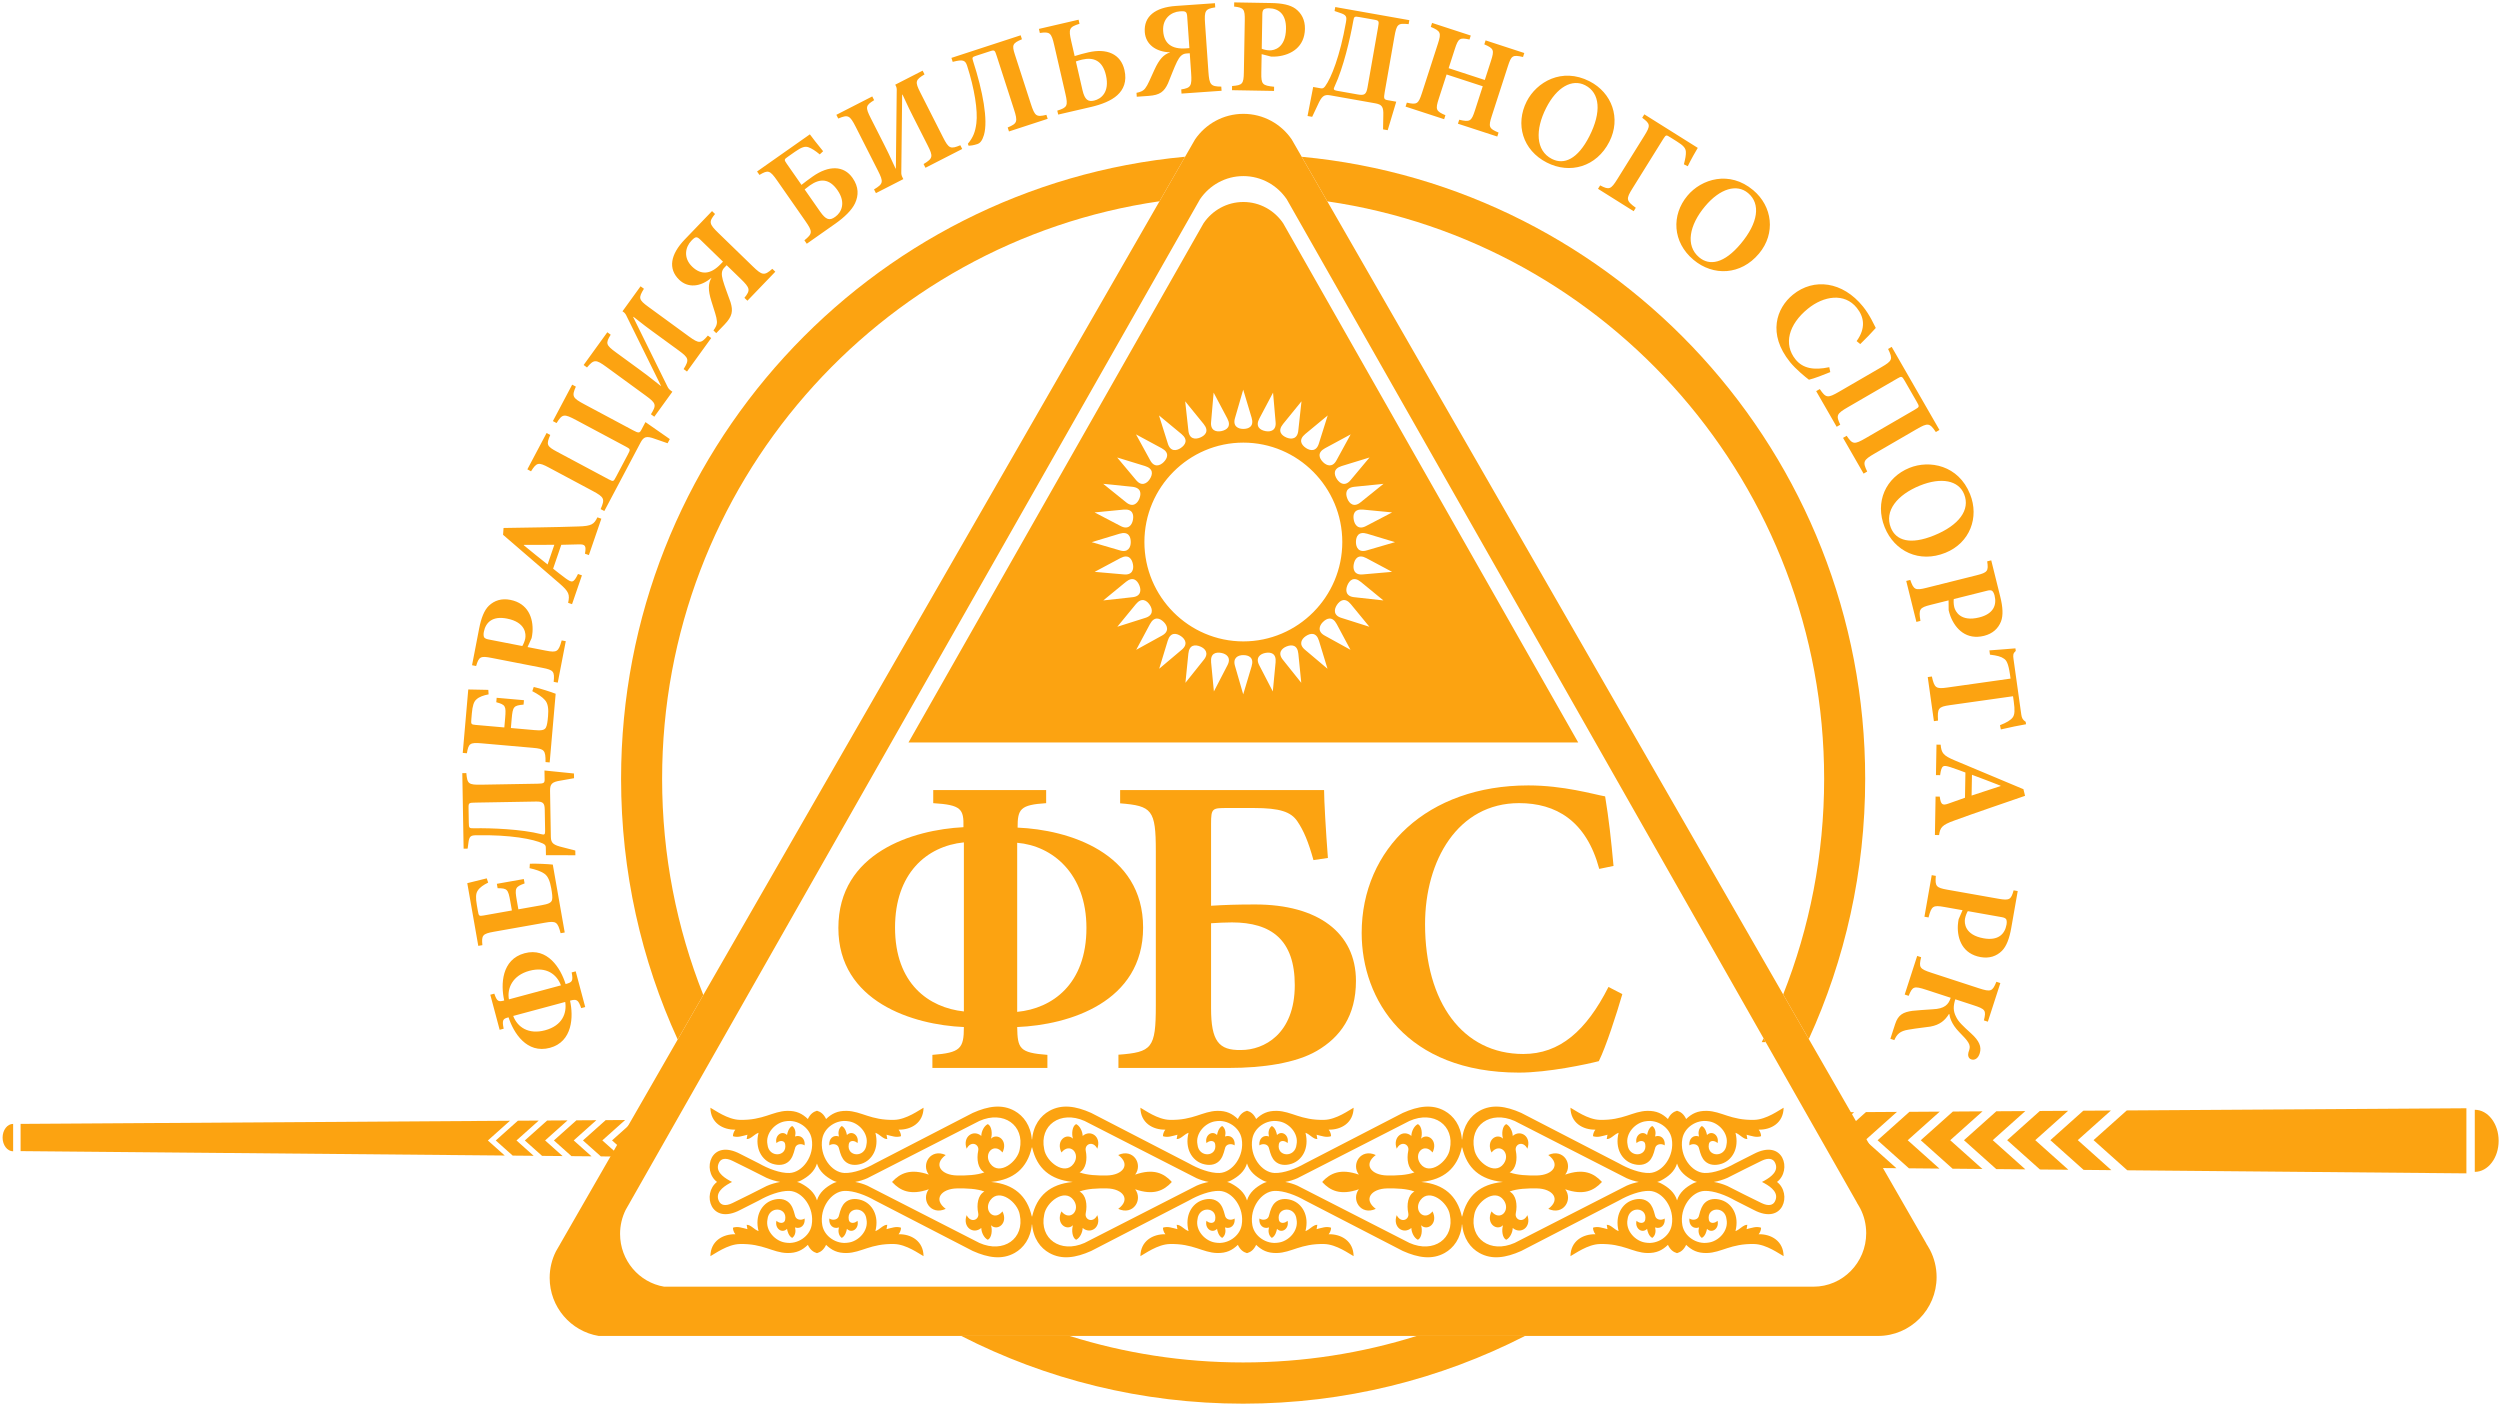 <svg width="252" height="142" viewBox="0 0 252 142" fill="none" xmlns="http://www.w3.org/2000/svg">
<path fill-rule="evenodd" clip-rule="evenodd" d="M131.211 15.803C163.067 18.793 188.011 45.728 188.011 78.507C188.011 87.867 185.974 96.749 182.326 104.735L179.743 100.241C182.407 93.516 183.874 86.184 183.874 78.507C183.874 48.917 162.112 24.426 133.793 20.296L131.211 15.803ZM177.985 105.046H177.582L177.771 104.669L177.985 105.046ZM68.312 104.784C64.65 96.786 62.605 87.886 62.605 78.507C62.605 45.709 87.576 18.763 119.459 15.798L116.878 20.288C88.532 24.395 66.741 48.898 66.741 78.507C66.741 86.203 68.216 93.554 70.893 100.293L68.312 104.784Z" fill="#FCA311"/>
<path fill-rule="evenodd" clip-rule="evenodd" d="M186.352 117.71V117.29L186.826 117.714L186.352 117.71ZM186.352 116.236V113.651L188.088 112.099L191.213 112.079L188.01 114.94L191.159 117.754L188.019 117.725L186.352 116.236ZM186.352 112.596V112.111L186.899 112.107L186.352 112.596ZM249.458 118.124C250.786 118.124 251.863 116.723 251.863 114.994C251.863 113.266 250.786 111.865 249.458 111.865V118.124ZM192.47 112.072L195.526 112.052L192.296 114.937L195.493 117.793L192.421 117.765L189.259 114.94L192.47 112.072ZM196.853 112.043L199.838 112.024L196.581 114.934L199.826 117.833L196.823 117.805L193.613 114.937L196.853 112.043ZM201.234 112.015L204.151 111.997L200.867 114.931L204.159 117.872L201.226 117.845L197.967 114.934L201.234 112.015ZM205.616 111.987L208.465 111.969L205.153 114.928L208.492 117.911L205.628 117.885L202.321 114.931L205.616 111.987ZM209.998 111.959L212.779 111.942L209.439 114.925L212.826 117.951L210.03 117.925L206.675 114.928L209.998 111.959ZM214.38 111.932L248.613 111.713V118.276L214.432 117.965L211.029 114.925L214.38 111.932Z" fill="#FCA311"/>
<path d="M50.365 103.803L50.77 103.694C50.588 102.8 50.697 102.686 51.263 102.547C51.762 104.103 53.092 106.251 55.433 105.621C57.722 105.005 57.817 102.473 57.459 100.866C58.126 100.686 58.285 100.756 58.585 101.619L58.99 101.51L58.03 97.91L57.624 98.019C57.794 98.917 57.677 99.005 57.014 99.197C56.514 97.586 55.191 95.464 52.876 96.087C50.548 96.714 50.465 99.242 50.824 100.849C50.249 101.004 50.097 100.961 49.827 100.16L49.422 100.269L50.365 103.803ZM56.53 101.116C56.648 101.084 56.831 101.035 56.975 100.996C57.151 102.131 56.686 103.383 54.947 103.851C53.273 104.302 52.16 103.545 51.731 102.408C52.097 102.309 52.254 102.267 52.423 102.221L56.53 101.116ZM51.795 100.602C51.495 100.683 51.652 100.64 51.298 100.736C51.096 99.608 51.675 98.311 53.362 97.857C55.102 97.389 56.144 98.249 56.543 99.324C56.478 99.342 56.373 99.37 56.268 99.398L51.795 100.602ZM54.935 93.007C56.056 92.809 56.212 92.919 56.51 94.068L56.924 93.995L55.722 87.151C55.314 87.099 54.025 87.037 53.411 87.063L53.38 87.51C54.009 87.648 54.507 87.822 54.833 88.04C55.234 88.287 55.44 88.83 55.562 89.527C55.654 90.049 55.711 90.453 55.647 90.713C55.563 91.018 55.225 91.133 54.599 91.244L52.252 91.66L52.09 90.736C51.876 89.517 51.937 89.396 52.88 89.049L52.802 88.607L50.082 89.089L50.16 89.531C51.124 89.54 51.22 89.619 51.436 90.851L51.599 91.775L48.732 92.283C48.278 92.364 48.258 92.326 48.166 91.804L48.068 91.241C47.938 90.504 47.956 90.059 48.154 89.776C48.358 89.449 48.752 89.186 49.208 88.968L49.064 88.537C48.233 88.74 47.338 88.967 47.101 89.023L48.211 95.345L48.624 95.272C48.532 94.28 48.629 94.125 49.789 93.919L54.935 93.007ZM55.446 79.737C55.434 79.03 55.622 78.823 56.5 78.685L57.864 78.443L57.855 77.968L54.882 77.666L54.898 78.55C54.904 78.93 54.824 78.986 54.174 78.998L48.556 79.096C47.216 79.12 47.106 79.026 47.006 77.927L46.6 77.934L46.732 85.548L47.138 85.541L47.21 85.01C47.292 84.274 47.453 84.203 48.022 84.193C51.46 84.132 53.784 84.582 54.726 85.027C54.944 85.132 55.014 85.24 55.017 85.417L55.031 86.206L57.998 86.208L57.99 85.732L56.753 85.414C55.787 85.186 55.538 84.999 55.526 84.361L55.446 79.737ZM54.948 83.772C54.954 84.139 54.86 84.168 54.533 84.079C52.588 83.582 49.553 83.459 47.807 83.489C47.292 83.498 47.265 83.485 47.255 82.941L47.23 81.459C47.22 80.915 47.261 80.914 47.964 80.902L54.029 80.796C54.774 80.783 54.899 80.971 54.911 81.651L54.948 83.772ZM53.742 75.383C54.875 75.483 54.998 75.63 54.99 76.817L55.408 76.854L56.011 69.931C55.63 69.775 54.401 69.38 53.801 69.246L53.655 69.67C54.227 69.966 54.664 70.263 54.923 70.559C55.247 70.902 55.305 71.48 55.244 72.184C55.198 72.713 55.149 73.118 55.02 73.353C54.86 73.625 54.505 73.648 53.871 73.593L51.497 73.384L51.578 72.449C51.686 71.216 51.776 71.115 52.776 71.025L52.815 70.579L50.063 70.337L50.025 70.784C50.953 71.043 51.026 71.145 50.918 72.391L50.836 73.326L47.936 73.071C47.478 73.031 47.468 72.989 47.514 72.461L47.563 71.892C47.628 71.147 47.76 70.721 48.024 70.499C48.305 70.237 48.753 70.085 49.251 69.992L49.222 69.539C48.368 69.519 47.445 69.506 47.201 69.498L46.644 75.893L47.062 75.93C47.229 74.948 47.362 74.823 48.535 74.926L53.742 75.383ZM49.217 64.451C49.005 64.409 48.879 64.344 48.802 64.245C48.751 64.152 48.718 63.965 48.77 63.699C48.958 62.724 49.651 62.069 51.099 62.352C53 62.723 53.03 63.921 52.945 64.361C52.885 64.668 52.743 64.973 52.647 65.12L49.217 64.451ZM54.676 67.318C55.806 67.538 55.916 67.685 55.81 68.731L56.222 68.811L57.03 64.633L56.618 64.552C56.298 65.709 56.142 65.803 55.012 65.582L53.178 65.224L53.587 64.32C53.616 64.174 53.665 63.92 53.677 63.714C53.775 62.279 53.218 60.813 51.437 60.465C50.56 60.293 49.839 60.527 49.281 61.055C48.806 61.516 48.502 62.303 48.3 63.344L47.582 67.055L47.994 67.135C48.273 66.192 48.43 66.098 49.559 66.319L54.676 67.318ZM56.578 54.917C57.186 54.897 57.88 54.878 58.325 54.874C58.976 54.854 59.116 54.989 58.963 55.813L59.359 55.951L60.616 52.286L60.219 52.148C59.882 52.838 59.645 53.029 58.3 53.067C55.807 53.154 53.281 53.172 50.758 53.22L50.709 53.908L56.39 58.807C57.362 59.647 57.449 59.936 57.266 60.764L57.662 60.901L58.659 57.995L58.262 57.858C57.807 58.808 57.645 58.738 57.033 58.31C56.587 57.983 56.102 57.6 55.754 57.322L56.578 54.917ZM55.197 56.899C54.39 56.246 53.608 55.644 52.797 54.961L52.81 54.923L55.876 54.918L55.197 56.899ZM64.556 44.634C64.886 44.01 65.151 43.92 65.986 44.227L67.295 44.68L67.517 44.26L65.062 42.548L64.649 43.328C64.471 43.665 64.374 43.675 63.8 43.368L58.923 40.763C57.691 40.105 57.623 39.945 58.047 38.971L57.676 38.773L55.731 42.447L56.102 42.645C56.688 41.711 56.852 41.691 58.084 42.348L63.093 45.023C63.559 45.272 63.558 45.303 63.291 45.807L62.096 48.065C61.842 48.545 61.829 48.569 61.351 48.314L56.151 45.536C55.111 44.981 55.042 44.821 55.466 43.846L55.096 43.648L53.157 47.31L53.527 47.508C54.095 46.61 54.272 46.566 55.312 47.121L59.711 49.471C60.93 50.122 60.992 50.294 60.543 51.317L60.914 51.515L64.556 44.634ZM65.106 39.892C66.158 40.66 66.185 40.831 65.614 41.759L65.953 42.007L67.776 39.487L67.622 39.375C67.48 39.271 67.365 39.154 67.275 38.954L63.827 31.966L63.851 31.933C64.86 32.737 65.386 33.12 65.78 33.408L68.409 35.327C69.438 36.078 69.495 36.254 68.909 37.204L69.248 37.452L71.691 34.074L71.352 33.826C70.657 34.648 70.465 34.658 69.435 33.907L65.361 30.933C64.364 30.206 64.337 30.035 64.908 29.107L64.569 28.859L62.746 31.379L62.888 31.482C62.987 31.555 63.097 31.703 63.176 31.894L66.624 38.882L66.608 38.904C65.487 38.002 64.851 37.538 64.413 37.218L62.102 35.531C61.061 34.772 61.026 34.612 61.558 33.739L61.218 33.491L58.831 36.792L59.17 37.04C59.864 36.219 60.057 36.207 61.119 36.983L65.106 39.892ZM74.668 28.114C75.613 29.03 75.665 29.25 75.037 30.021L75.339 30.314L78.151 27.389L77.849 27.096C77.048 27.812 76.827 27.768 75.882 26.852L72.415 23.488C71.47 22.572 71.428 22.361 72.075 21.571L71.773 21.278L69.027 24.134C67.569 25.651 67.326 27.098 68.456 28.194C69.332 29.044 70.594 28.945 71.708 28.002L71.708 28.021C71.383 28.575 71.356 29.23 71.711 30.368C72.015 31.363 72.236 31.936 72.262 32.359C72.307 32.704 72.13 33.025 71.915 33.307L72.197 33.581L73.025 32.721C73.825 31.889 73.911 31.349 73.637 30.459C73.365 29.685 73.045 28.883 72.861 28.232C72.708 27.667 72.71 27.292 73.012 26.979L73.246 26.734L74.668 28.114ZM72.876 26.375L72.632 26.63C71.635 27.667 70.669 27.751 69.764 26.872C68.848 25.984 69.088 24.893 69.69 24.267C70.113 23.827 70.237 23.815 70.607 24.174L72.876 26.375ZM81.165 22.257C81.942 23.371 81.912 23.542 81.082 24.225L81.323 24.57L84.207 22.542C85.083 21.925 85.862 21.195 86.192 20.482C86.553 19.696 86.575 18.85 85.939 17.937C85.061 16.678 83.55 16.645 81.92 17.791C81.443 18.127 81.118 18.372 80.79 18.636L79.299 16.497C79.011 16.085 79.045 16.062 79.444 15.781L80.132 15.297C80.808 14.821 81.166 14.719 81.504 14.847C81.841 14.975 82.165 15.179 82.632 15.564L82.97 15.243C82.41 14.558 81.822 13.809 81.635 13.542L76.312 17.287L76.553 17.632C77.431 17.113 77.601 17.144 78.354 18.224L81.165 22.257ZM84.191 21.856C83.622 22.272 83.252 22.168 82.654 21.31L81.108 19.093C81.278 18.957 81.448 18.821 81.636 18.688C82.668 17.963 83.596 17.991 84.419 19.171C85.312 20.453 84.79 21.434 84.202 21.848L84.191 21.856ZM88.494 17.198C89.084 18.361 89.031 18.526 88.102 19.093L88.293 19.468L91.056 18.054L90.97 17.884C90.89 17.727 90.84 17.57 90.851 17.351L90.937 9.552L90.973 9.534C91.509 10.71 91.804 11.291 92.025 11.727L93.5 14.636C94.078 15.775 94.049 15.957 93.097 16.537L93.287 16.912L96.991 15.017L96.8 14.641C95.81 15.056 95.634 14.978 95.056 13.839L92.77 9.331C92.211 8.229 92.264 8.064 93.192 7.497L93.001 7.122L90.239 8.536L90.319 8.693C90.374 8.802 90.406 8.984 90.389 9.192L90.303 16.989L90.279 17.002C89.688 15.687 89.331 14.984 89.085 14.499L87.788 11.942C87.204 10.791 87.245 10.633 88.113 10.097L87.923 9.721L84.304 11.574L84.494 11.949C85.484 11.534 85.66 11.612 86.257 12.787L88.494 17.198ZM95.903 5.835L96.033 6.236C97.071 5.968 97.302 6.065 97.486 6.634C98.226 8.923 98.578 11.153 98.418 12.421C98.309 13.272 98.108 13.838 97.563 14.487L97.627 14.684C97.828 14.69 98.115 14.653 98.514 14.523C98.823 14.422 99.018 14.144 99.184 13.601C99.611 12.104 99.072 9.205 98.089 6.165C97.967 5.79 98.01 5.748 98.371 5.63L99.813 5.159C100.264 5.012 100.277 5.051 100.486 5.698L102.205 11.014C102.611 12.268 102.541 12.448 101.575 12.85L101.704 13.251L105.606 11.977L105.477 11.576C104.46 11.822 104.311 11.713 103.905 10.459L102.298 5.492C101.993 4.548 102.046 4.359 103.012 3.958L102.882 3.557L95.903 5.835ZM107.39 9.442C107.673 10.674 107.585 10.834 106.574 11.152L106.666 11.55L109.977 10.782C111.019 10.54 112.015 10.156 112.623 9.597C113.244 9.034 113.613 8.222 113.345 7.056C112.976 5.453 111.585 4.84 109.698 5.278C109.25 5.382 108.778 5.505 108.325 5.652L107.984 4.168C107.695 2.909 107.764 2.726 108.814 2.398L108.72 1.987L104.723 2.914L104.817 3.325C105.825 3.175 105.98 3.306 106.263 4.539L107.39 9.442ZM110.275 10.141C109.694 10.276 109.343 10.078 109.114 9.084L108.45 6.195C108.655 6.12 108.837 6.064 109.074 6.009C110.222 5.742 111.136 6.089 111.48 7.586C111.873 9.296 110.987 9.976 110.288 10.138L110.275 10.141ZM120.065 7.348C120.156 8.664 120.048 8.863 119.068 9.013L119.097 9.434L123.135 9.15L123.106 8.73C122.033 8.724 121.899 8.542 121.807 7.226L121.471 2.396C121.379 1.08 121.488 0.895 122.496 0.743L122.467 0.322L118.523 0.599C116.429 0.746 115.285 1.658 115.394 3.232C115.479 4.453 116.483 5.228 117.939 5.276L117.926 5.29C117.315 5.483 116.859 5.951 116.365 7.036C115.928 7.98 115.711 8.554 115.449 8.886C115.251 9.173 114.907 9.292 114.559 9.357L114.586 9.751L115.775 9.667C116.923 9.587 117.347 9.244 117.736 8.398C118.049 7.64 118.345 6.829 118.643 6.221C118.905 5.699 119.157 5.422 119.589 5.391L119.927 5.368L120.065 7.348ZM119.891 4.852L119.54 4.877C118.108 4.977 117.334 4.391 117.247 3.129C117.158 1.854 118.063 1.204 118.927 1.144C119.535 1.101 119.635 1.176 119.671 1.691L119.891 4.852ZM127.244 1.406C127.248 1.188 127.291 1.053 127.374 0.959C127.456 0.893 127.634 0.828 127.904 0.832C128.892 0.85 129.655 1.421 129.629 2.903C129.595 4.847 128.426 5.085 127.979 5.078C127.668 5.072 127.345 4.985 127.183 4.914L127.244 1.406ZM125.381 7.303C125.361 8.459 125.237 8.593 124.193 8.67L124.186 9.091L128.423 9.166L128.43 8.744C127.241 8.628 127.121 8.49 127.141 7.335L127.174 5.458L128.131 5.706C128.28 5.709 128.537 5.713 128.741 5.689C130.165 5.538 131.506 4.731 131.538 2.909C131.553 2.012 131.2 1.339 130.585 0.879C130.05 0.489 129.227 0.325 128.171 0.307L124.407 0.241L124.4 0.662C125.373 0.774 125.492 0.912 125.473 2.068L125.381 7.303ZM138.61 10.411C139.304 10.534 139.47 10.759 139.437 11.651L139.413 13.041L139.88 13.124L140.742 10.25L139.875 10.097C139.502 10.03 139.463 9.941 139.576 9.298L140.551 3.739C140.784 2.414 140.896 2.323 141.99 2.434L142.061 2.032L134.594 0.71L134.524 1.112L135.029 1.284C135.733 1.505 135.771 1.678 135.673 2.24C135.075 5.642 134.194 7.847 133.578 8.691C133.434 8.886 133.315 8.935 133.142 8.904L132.368 8.767L131.8 11.693L132.267 11.775L132.814 10.616C133.221 9.707 133.45 9.497 134.077 9.608L138.61 10.411ZM134.762 9.149C134.402 9.086 134.392 8.987 134.542 8.682C135.398 6.859 136.098 3.89 136.401 2.162C136.491 1.653 136.509 1.629 137.042 1.723L138.495 1.98C139.029 2.075 139.022 2.115 138.899 2.812L137.846 8.812C137.717 9.548 137.509 9.636 136.842 9.518L134.762 9.149ZM146.023 6.873L146.646 4.946C146.997 3.859 147.142 3.764 148.124 3.984L148.254 3.583L144.352 2.31L144.223 2.71C145.223 3.137 145.298 3.305 144.946 4.391L143.327 9.397C142.975 10.483 142.818 10.575 141.81 10.346L141.68 10.746L145.569 12.015L145.699 11.615C144.736 11.201 144.675 11.038 145.027 9.951L145.817 7.507L149.461 8.696L148.671 11.14C148.319 12.227 148.174 12.323 147.089 12.069L146.96 12.47L150.926 13.764L151.055 13.363C150.076 12.958 150.019 12.782 150.37 11.695L151.99 6.69C152.341 5.603 152.46 5.499 153.52 5.745L153.649 5.344L149.748 4.07L149.618 4.471C150.58 4.886 150.641 5.048 150.29 6.135L149.666 8.062L146.023 6.873ZM160.224 8.192C157.437 6.766 154.883 8.267 153.887 10.23C152.731 12.509 153.467 15.132 155.916 16.385C158.244 17.577 160.934 16.829 162.224 14.284C163.429 11.909 162.468 9.341 160.236 8.199L160.224 8.192ZM159.791 8.597C161.287 9.362 161.448 11.292 160.212 13.727C159.032 16.054 157.653 16.645 156.423 16.016C154.794 15.182 154.737 13.077 155.85 10.884C156.925 8.763 158.476 7.924 159.779 8.591L159.791 8.597ZM163.033 18.048C162.38 19.098 162.21 19.166 161.294 18.688L161.079 19.034L164.673 21.29L164.888 20.944C163.898 20.226 163.896 20.049 164.549 18.999L167.663 13.994C167.94 13.574 167.94 13.574 168.399 13.862L169.03 14.259C169.685 14.67 169.91 14.923 169.936 15.292C169.954 15.624 169.882 15.996 169.737 16.562L170.126 16.758C170.416 16.139 170.977 15.16 171.135 14.906L165.749 11.526L165.534 11.872C166.364 12.489 166.391 12.65 165.746 13.688L163.033 18.048ZM176.725 19.171C174.33 17.152 171.504 18.037 170.094 19.725C168.458 21.684 168.588 24.406 170.693 26.18C172.695 27.867 175.483 27.746 177.31 25.558C179.016 23.517 178.654 20.797 176.736 19.18L176.725 19.171ZM176.213 19.467C177.499 20.551 177.224 22.467 175.475 24.561C173.803 26.562 172.328 26.827 171.27 25.935C169.869 24.755 170.285 22.691 171.861 20.805C173.384 18.982 175.082 18.515 176.202 19.458L176.213 19.467ZM187.512 34.683C188.145 34.063 188.576 33.625 189.078 33.059C188.892 32.721 188.508 31.79 187.792 30.902C185.747 28.366 182.831 27.99 180.727 29.702C179.064 31.054 178.145 33.657 180.437 36.5C181.025 37.23 182.038 38.05 182.342 38.276C182.845 38.164 183.868 37.769 184.492 37.507L184.39 37.012C182.844 37.342 181.729 37.147 180.987 36.227C179.76 34.706 180.277 32.71 182.234 31.118C183.823 29.826 185.919 29.486 187.163 31.029C187.904 31.949 188.094 33.072 187.149 34.383L187.512 34.683ZM193.217 40.515C193.488 40.987 193.49 41.017 193.021 41.289L188.073 44.158C186.912 44.832 186.74 44.806 186.142 43.928L185.779 44.138L187.85 47.742L188.213 47.532C187.742 46.549 187.805 46.386 188.966 45.713L193.199 43.258C194.336 42.599 194.508 42.625 195.133 43.55L195.497 43.339L190.683 34.965L190.32 35.176C190.818 36.206 190.755 36.368 189.641 37.014L185.385 39.483C184.224 40.156 184.053 40.13 183.434 39.217L183.071 39.427L185.136 43.02L185.499 42.809C185.055 41.873 185.118 41.711 186.279 41.038L191.262 38.148C191.684 37.903 191.721 37.913 191.999 38.395L193.217 40.515ZM198.578 49.801C197.407 46.889 194.498 46.338 192.465 47.164C190.105 48.121 188.947 50.586 189.976 53.146C190.955 55.58 193.473 56.787 196.11 55.717C198.57 54.719 199.522 52.147 198.583 49.814L198.578 49.801ZM197.987 49.821C198.616 51.385 197.478 52.947 194.954 53.971C192.544 54.949 191.117 54.487 190.6 53.201C189.915 51.498 191.247 49.873 193.519 48.95C195.716 48.059 197.434 48.447 197.982 49.809L197.987 49.821ZM200.331 59.537C200.541 59.484 200.682 59.491 200.794 59.547C200.879 59.609 200.987 59.765 201.053 60.029C201.292 60.992 200.94 61.879 199.508 62.237C197.63 62.708 197.098 61.636 196.99 61.2C196.915 60.897 196.915 60.56 196.941 60.386L200.331 59.537ZM194.177 59.256C193.061 59.535 192.9 59.449 192.555 58.457L192.148 58.559L193.173 62.689L193.581 62.587C193.385 61.403 193.486 61.251 194.603 60.971L196.416 60.517L196.425 61.51C196.461 61.655 196.523 61.906 196.599 62.097C197.113 63.44 198.236 64.532 199.996 64.092C200.863 63.874 201.419 63.357 201.701 62.642C201.938 62.022 201.883 61.18 201.627 60.151L200.717 56.483L200.31 56.584C200.453 57.558 200.352 57.709 199.235 57.989L194.177 59.256ZM196.282 69.304C195.142 69.465 194.99 69.35 194.732 68.191L194.316 68.25L194.938 72.694L195.353 72.635C195.276 71.397 195.391 71.243 196.531 71.082L202.913 70.181L202.988 70.72C203.107 71.568 203.09 72.037 202.883 72.314C202.676 72.59 202.273 72.84 201.599 73.099L201.686 73.527C202.546 73.323 203.663 73.097 204.224 73.004L204.19 72.761C203.903 72.568 203.796 72.391 203.746 72.028L202.961 66.425C202.907 66.034 202.909 65.856 203.189 65.61L203.154 65.354C202.466 65.424 201.53 65.474 200.53 65.559L200.59 65.99C201.285 66.071 201.725 66.188 201.985 66.385C202.239 66.541 202.445 66.841 202.611 68.026L202.664 68.403L196.282 69.304ZM198.07 80.413C197.498 80.621 196.844 80.854 196.421 80.996C195.808 81.216 195.634 81.132 195.526 80.3L195.106 80.293L195.039 84.168L195.459 84.176C195.567 83.416 195.734 83.16 197.001 82.707C199.345 81.85 201.742 81.049 204.126 80.22L203.962 79.55L197.052 76.654C195.869 76.158 195.697 75.91 195.617 75.065L195.198 75.058L195.144 78.131L195.564 78.138C195.704 77.094 195.879 77.11 196.594 77.326C197.118 77.499 197.697 77.713 198.114 77.87L198.07 80.413ZM198.774 78.099C199.742 78.47 200.671 78.799 201.653 79.197L201.652 79.238L198.737 80.193L198.774 78.099ZM201.797 92.452C202.011 92.489 202.137 92.553 202.216 92.65C202.269 92.742 202.305 92.928 202.258 93.196C202.086 94.174 201.405 94.84 199.952 94.583C198.045 94.245 197.994 93.049 198.072 92.607C198.126 92.299 198.262 91.991 198.357 91.842L201.797 92.452ZM196.289 89.681C195.156 89.48 195.044 89.336 195.131 88.288L194.718 88.215L193.982 92.407L194.396 92.48C194.696 91.318 194.85 91.221 195.984 91.422L197.824 91.748L197.43 92.659C197.404 92.806 197.36 93.06 197.351 93.266C197.277 94.703 197.86 96.159 199.647 96.476C200.527 96.632 201.244 96.386 201.792 95.848C202.26 95.378 202.549 94.587 202.733 93.543L203.387 89.819L202.973 89.746C202.71 90.694 202.556 90.791 201.423 90.59L196.289 89.681ZM194.695 98.058C193.472 97.659 193.406 97.509 193.651 96.488L193.252 96.357L191.993 100.251L192.392 100.381C192.787 99.423 192.919 99.366 194.169 99.774L196.628 100.576C196.419 101.266 195.998 101.686 194.83 101.734C193.987 101.788 193.199 101.845 192.771 101.892C191.86 102.023 191.34 102.268 191.031 103.225L190.549 104.713L190.948 104.843C191.214 104.243 191.515 103.927 192.37 103.791C193.247 103.634 194.111 103.559 194.577 103.482C195.561 103.303 196.067 102.838 196.456 102.208L196.495 102.22C196.527 102.474 196.665 103.191 197.489 104.032C198.434 104.984 198.655 105.313 198.508 105.809L198.417 106.094C198.346 106.356 198.395 106.687 198.704 106.788C199.052 106.902 199.406 106.688 199.56 106.167C199.757 105.516 199.521 104.924 198.685 104.165C197.848 103.406 197.4 102.988 197.165 102.482C196.86 101.882 196.891 101.392 197.092 100.728L198.907 101.32C200.143 101.724 200.221 101.835 199.976 102.856L200.376 102.986L201.635 99.093L201.236 98.963C200.836 99.933 200.696 100.017 199.459 99.613L194.695 98.058Z" fill="#FCA311"/>
<path fill-rule="evenodd" clip-rule="evenodd" d="M130.201 14.048L162.431 70.12L194.15 125.305C194.16 125.339 194.176 125.374 194.2 125.41L194.288 125.545L194.545 125.993C194.969 126.811 195.209 127.742 195.209 128.728C195.209 132.005 192.563 134.663 189.301 134.663H125.333H60.349C57.546 134.199 55.406 131.755 55.406 128.808C55.406 127.85 55.633 126.944 56.035 126.143L56.374 125.554L56.416 125.49C56.441 125.453 56.455 125.423 56.463 125.398L88.236 70.12L120.465 14.047C121.531 12.494 123.314 11.476 125.333 11.476C127.353 11.476 129.136 12.494 130.201 14.048ZM129.705 20.087L158.662 71.043L187.161 121.193C187.17 121.224 187.184 121.256 187.206 121.288L187.285 121.411L187.516 121.818C187.897 122.561 188.113 123.407 188.113 124.303C188.113 127.281 185.735 129.697 182.804 129.697H125.33H66.944C64.425 129.275 62.503 127.054 62.503 124.376C62.503 123.505 62.707 122.683 63.068 121.954L63.372 121.419L63.41 121.361C63.432 121.328 63.445 121.3 63.453 121.277L91.999 71.043L120.957 20.087C121.914 18.675 123.516 17.75 125.33 17.75C127.145 17.75 128.747 18.676 129.705 20.087Z" fill="#FCA311"/>
<path fill-rule="evenodd" clip-rule="evenodd" d="M129.342 22.504L155.902 69.243L159.082 74.838H91.577L94.757 69.243L121.319 22.504C122.198 21.209 123.667 20.361 125.331 20.361C126.995 20.361 128.465 21.21 129.342 22.504ZM125.33 44.616C130.823 44.616 135.303 49.117 135.303 54.635C135.303 60.153 130.823 64.653 125.33 64.653C119.836 64.653 115.356 60.153 115.356 54.635C115.356 49.117 119.836 44.616 125.33 44.616ZM128.324 39.576L128.578 42.508C128.679 43.41 128.057 43.556 127.556 43.456C127.001 43.345 126.516 42.996 126.946 42.18L128.324 39.576ZM122.36 69.698L123.711 67.088C124.149 66.29 123.627 65.917 123.128 65.818C122.573 65.707 121.992 65.843 122.079 66.762L122.36 69.698ZM125.316 69.991L124.499 67.166C124.224 66.299 124.807 66.035 125.316 66.035C125.882 66.034 126.426 66.282 126.162 67.166L125.316 69.991ZM125.316 39.279L124.498 42.104C124.224 42.971 124.807 43.235 125.317 43.235C125.882 43.235 126.426 42.987 126.163 42.104L125.316 39.279ZM128.3 69.699L126.948 67.088C126.511 66.292 127.031 65.919 127.531 65.818C128.086 65.707 128.667 65.844 128.58 66.762L128.3 69.699ZM122.334 39.577L122.08 42.508C121.98 43.412 122.603 43.557 123.103 43.457C123.658 43.345 124.143 42.997 123.713 42.181L122.334 39.577ZM131.168 68.827L129.336 66.531C128.752 65.837 129.19 65.368 129.661 65.172C130.184 64.954 130.78 64.975 130.874 65.893L131.168 68.827ZM119.467 40.453L119.787 43.378C119.864 44.284 120.504 44.304 120.975 44.108C121.498 43.89 121.905 43.452 121.326 42.738L119.467 40.453ZM133.812 67.41L131.57 65.518C130.862 64.951 131.2 64.406 131.624 64.121C132.095 63.805 132.683 63.708 132.953 64.59L133.812 67.41ZM116.826 41.874L117.708 44.68C117.959 45.554 118.59 45.449 119.014 45.163C119.484 44.847 119.799 44.339 119.092 43.751L116.826 41.874ZM136.13 65.502L133.563 64.086C132.76 63.668 132.985 63.067 133.345 62.705C133.746 62.303 134.304 62.092 134.74 62.904L136.13 65.502ZM114.51 43.786L115.921 46.365C116.337 47.173 116.935 46.945 117.296 46.583C117.696 46.181 117.905 45.62 117.097 45.182L114.51 43.786ZM138.034 63.177L135.24 62.291C134.371 62.039 134.476 61.405 134.759 60.979C135.073 60.507 135.58 60.19 136.166 60.901L138.034 63.177ZM112.611 46.114L114.495 48.367C115.06 49.078 115.603 48.738 115.886 48.312C116.2 47.84 116.297 47.248 115.42 46.977L112.611 46.114ZM139.449 60.523L136.537 60.201C135.635 60.125 135.615 59.483 135.81 59.009C136.026 58.484 136.462 58.074 137.174 58.658L139.449 60.523ZM111.201 48.77L113.486 50.611C114.178 51.197 114.644 50.757 114.84 50.284C115.056 49.759 115.036 49.16 114.123 49.066L111.201 48.77ZM140.321 57.643L137.403 57.898C136.504 58 136.359 57.374 136.458 56.871C136.568 56.314 136.917 55.827 137.728 56.259L140.321 57.643ZM110.333 51.652L112.932 53.009C113.725 53.449 114.097 52.925 114.196 52.423C114.307 51.866 114.171 51.282 113.257 51.369L110.333 51.652ZM140.617 54.648L137.804 55.469C136.942 55.745 136.679 55.16 136.679 54.648C136.678 54.079 136.925 53.533 137.805 53.798L140.617 54.648ZM110.042 54.648L112.854 55.47C113.718 55.746 113.981 55.159 113.981 54.647C113.981 54.079 113.734 53.533 112.854 53.798L110.042 54.648ZM140.326 51.651L137.727 53.009C136.935 53.448 136.563 52.926 136.463 52.423C136.352 51.866 136.488 51.282 137.403 51.369L140.326 51.651ZM110.339 57.643L113.256 57.898C114.157 58 114.301 57.373 114.201 56.871C114.09 56.314 113.743 55.827 112.932 56.259L110.339 57.643ZM139.458 48.77L137.173 50.611C136.481 51.197 136.015 50.757 135.82 50.284C135.603 49.759 135.623 49.16 136.537 49.066L139.458 48.77ZM111.211 60.523L114.122 60.202C115.025 60.124 115.044 59.482 114.849 59.009C114.633 58.484 114.197 58.074 113.485 58.657L111.211 60.523ZM138.048 46.114L136.164 48.367C135.599 49.077 135.057 48.738 134.773 48.312C134.459 47.84 134.362 47.248 135.24 46.977L138.048 46.114ZM112.626 63.176L115.419 62.291C116.289 62.038 116.184 61.404 115.9 60.979C115.586 60.506 115.079 60.19 114.494 60.901L112.626 63.176ZM136.148 43.785L134.738 46.364C134.323 47.172 133.724 46.945 133.364 46.583C132.963 46.181 132.753 45.62 133.562 45.182L136.148 43.785ZM114.529 65.502L117.096 64.086C117.901 63.667 117.674 63.066 117.313 62.705C116.913 62.303 116.355 62.092 115.919 62.904L114.529 65.502ZM133.834 41.874L132.951 44.679C132.7 45.553 132.07 45.447 131.645 45.163C131.175 44.847 130.859 44.338 131.568 43.75L133.834 41.874ZM116.847 67.41L119.09 65.518C119.798 64.95 119.458 64.404 119.034 64.12C118.564 63.805 117.976 63.707 117.706 64.589L116.847 67.41ZM131.191 40.452L130.871 43.377C130.794 44.283 130.156 44.303 129.684 44.108C129.161 43.89 128.754 43.452 129.334 42.737L131.191 40.452ZM119.491 68.827L121.324 66.531C121.908 65.835 121.469 65.367 120.998 65.172C120.475 64.954 119.879 64.974 119.786 65.891L119.491 68.827Z" fill="#FCA311"/>
<path d="M94.07 79.641V80.959C96.905 81.129 97.159 81.554 97.116 83.381C92.039 83.636 84.508 85.931 84.508 93.538C84.508 100.976 92.039 103.313 97.159 103.526C97.159 105.693 96.82 106.118 93.985 106.331V107.648H105.578V106.331C102.744 106.118 102.574 105.693 102.532 103.526C107.778 103.313 115.225 101.018 115.225 93.496C115.225 85.931 107.694 83.636 102.574 83.424C102.574 81.554 102.828 81.129 105.452 80.959V79.641H94.07ZM97.159 100.508C97.159 100.891 97.159 101.486 97.159 101.953C93.605 101.571 90.22 99.149 90.22 93.496C90.22 88.056 93.393 85.293 97.159 84.911C97.159 86.101 97.159 86.611 97.159 87.164V100.508ZM102.532 86.569C102.532 85.591 102.532 86.101 102.532 84.953C106.086 85.251 109.513 88.056 109.513 93.538C109.513 99.191 106.086 101.656 102.532 101.996C102.532 101.783 102.532 101.443 102.532 101.103V86.569Z" fill="#FCA311"/>
<path d="M116.507 101.367C116.507 105.669 116.122 106.057 112.738 106.315V107.648H123.874C127.258 107.648 130.598 107.175 132.74 105.927C135.096 104.551 136.68 102.4 136.68 98.872C136.68 94.01 132.826 91.171 126.53 91.171C124.688 91.171 123.403 91.214 122.075 91.3V83.04C122.075 81.448 122.204 81.448 123.745 81.448H126.401C129.014 81.448 130.127 81.835 130.77 82.782C131.412 83.728 131.883 84.847 132.397 86.697L133.853 86.482C133.639 83.685 133.468 80.674 133.468 79.641H112.909V80.975C116.122 81.233 116.507 81.62 116.507 85.793V101.367ZM125.073 105.841C122.846 105.884 122.075 104.938 122.075 101.625V93.064C122.76 93.021 123.446 92.978 124.174 92.978C128.157 92.978 130.513 94.742 130.513 99.302C130.513 104.25 127.386 105.841 125.116 105.841H125.073Z" fill="#FCA311"/>
<path d="M162.643 87.287C162.389 84.525 162.178 82.612 161.797 80.275C160.612 80.062 157.608 79.17 154.054 79.17C143.9 79.17 137.257 85.544 137.257 94.045C137.257 100.76 141.742 108.119 153.123 108.119C156.043 108.119 160.02 107.262 161.162 106.964C161.881 105.52 162.939 102.247 163.531 100.207L162.135 99.484C159.893 103.905 157.227 106.242 153.546 106.242C147.454 106.242 143.646 101.057 143.646 93.152C143.646 86.735 146.946 80.955 153.123 80.955C156.804 80.955 159.893 82.697 161.204 87.585L162.643 87.287Z" fill="#FCA311"/>
<path fill-rule="evenodd" clip-rule="evenodd" d="M147.383 123.512C147.38 123.477 147.377 123.443 147.374 123.408C147.371 123.443 147.367 123.477 147.364 123.512V123.368C147.258 124.848 146.507 125.805 145.627 126.298C144.365 127.005 142.969 126.793 141.406 126.098L131.533 120.998C130.662 120.498 129.413 120.005 128.472 120.043C127.16 120.096 125.923 121.749 126.237 123.498C126.443 124.648 127.676 125.447 128.825 125.261C129.891 125.148 130.924 124.046 130.69 122.915C130.559 121.526 128.683 121.664 128.906 122.931C128.954 123.355 129.49 123.356 129.782 123.054C129.984 123.791 129.252 124.396 128.72 123.87C128.682 124.096 128.557 124.602 128.2 124.78C127.85 124.528 127.824 124.056 127.913 123.722C127.368 123.923 126.87 123.517 126.946 122.826C127.279 123.049 127.844 122.981 127.924 122.501C128.072 121.921 128.217 121.516 128.533 121.219C128.938 120.838 129.557 120.761 130.202 120.976C131.245 121.323 131.992 122.506 131.592 124.095C132.02 123.959 132.393 123.424 132.794 123.464C132.75 123.56 132.751 123.803 132.707 123.898C133.248 123.77 133.683 123.588 134.17 123.751C134.184 123.894 134.103 124.209 133.928 124.411C135.204 124.384 136.43 125.104 136.444 126.621C136.016 126.397 134.718 125.429 133.484 125.398C131.122 125.338 130.176 126.268 128.713 126.304C127.766 126.327 127.178 126.018 126.619 125.482C126.386 125.981 126.07 126.209 125.715 126.314H125.715V126.313C125.713 126.313 125.705 126.313 125.698 126.312C125.691 126.313 125.683 126.313 125.682 126.313C125.681 126.313 125.681 126.314 125.681 126.314H125.681C125.327 126.209 125.01 125.981 124.777 125.482C124.219 126.018 123.631 126.327 122.684 126.304C121.221 126.268 120.275 125.338 117.912 125.398C116.678 125.429 115.381 126.397 114.953 126.621C114.967 125.104 116.193 124.384 117.469 124.411C117.294 124.209 117.213 123.894 117.227 123.751C117.714 123.588 118.149 123.77 118.69 123.898C118.645 123.803 118.647 123.56 118.602 123.464C119.003 123.424 119.377 123.959 119.805 124.095C119.404 122.506 120.152 121.323 121.195 120.976C121.84 120.761 122.459 120.838 122.863 121.219C123.179 121.516 123.324 121.921 123.473 122.501C123.552 122.981 124.117 123.049 124.451 122.826C124.527 123.517 124.029 123.923 123.484 123.722C123.572 124.056 123.547 124.528 123.197 124.78C122.84 124.602 122.714 124.096 122.677 123.87C122.144 124.396 121.413 123.791 121.615 123.054C121.907 123.356 122.443 123.355 122.491 122.931C122.714 121.664 120.837 121.526 120.706 122.915C120.473 124.046 121.505 125.148 122.572 125.261C123.72 125.447 124.953 124.648 125.16 123.498C125.474 121.749 124.237 120.096 122.925 120.043C121.984 120.005 120.734 120.498 119.864 120.998L109.99 126.098C108.428 126.793 107.032 127.005 105.77 126.298C104.889 125.805 104.139 124.848 104.033 123.368V123.512C104.029 123.477 104.026 123.443 104.023 123.408C104.02 123.443 104.017 123.477 104.013 123.512V123.367C103.907 124.848 103.157 125.805 102.276 126.298C101.014 127.005 99.618 126.793 98.056 126.098L88.182 120.998C87.312 120.498 86.062 120.005 85.121 120.043C83.809 120.096 82.572 121.749 82.886 123.498C83.093 124.648 84.326 125.447 85.474 125.261C86.54 125.148 87.573 124.046 87.34 122.915C87.209 121.526 85.332 121.664 85.555 122.931C85.603 123.355 86.139 123.356 86.431 123.054C86.633 123.791 85.902 124.396 85.369 123.87C85.332 124.096 85.206 124.602 84.849 124.78C84.499 124.528 84.474 124.056 84.562 123.722C84.017 123.923 83.519 123.517 83.595 122.826C83.929 123.049 84.494 122.981 84.573 122.501C84.722 121.921 84.867 121.516 85.182 121.219C85.587 120.838 86.206 120.761 86.851 120.976C87.894 121.323 88.642 122.506 88.241 124.095C88.669 123.959 89.043 123.424 89.444 123.464C89.399 123.56 89.4 123.803 89.356 123.898C89.897 123.77 90.332 123.588 90.819 123.751C90.833 123.894 90.752 124.209 90.577 124.411C91.853 124.384 93.079 125.104 93.093 126.621C92.665 126.397 91.367 125.429 90.134 125.398C87.771 125.338 86.825 126.268 85.362 126.304C84.415 126.327 83.827 126.018 83.269 125.482C83.037 125.977 82.723 126.206 82.371 126.312V126.314C82.37 126.313 82.37 126.313 82.369 126.312C82.367 126.313 82.366 126.313 82.365 126.314C82.364 126.313 82.358 126.313 82.352 126.312C82.351 126.312 82.351 126.312 82.35 126.312C82.344 126.313 82.338 126.313 82.337 126.314C82.335 126.313 82.334 126.313 82.333 126.312C82.332 126.313 82.331 126.313 82.33 126.314V126.312C81.978 126.206 81.665 125.977 81.433 125.482C80.875 126.018 80.286 126.327 79.339 126.304C77.876 126.268 76.93 125.338 74.568 125.398C73.334 125.429 72.036 126.397 71.609 126.621C71.622 125.104 72.849 124.384 74.124 124.411C73.949 124.209 73.869 123.894 73.882 123.751C74.369 123.588 74.805 123.77 75.346 123.898C75.301 123.803 75.303 123.56 75.258 123.464C75.659 123.424 76.033 123.959 76.461 124.095C76.06 122.506 76.808 121.323 77.851 120.976C78.496 120.761 79.115 120.838 79.519 121.219C79.835 121.516 79.98 121.921 80.129 122.501C80.208 122.981 80.773 123.049 81.107 122.826C81.183 123.517 80.685 123.923 80.14 123.722C80.228 124.056 80.203 124.528 79.853 124.78C79.496 124.602 79.37 124.096 79.332 123.87C78.8 124.396 78.069 123.791 78.27 123.054C78.562 123.356 79.099 123.355 79.146 122.931C79.37 121.664 77.493 121.526 77.362 122.915C77.129 124.046 78.161 125.148 79.227 125.261C80.376 125.447 81.609 124.648 81.816 123.498C82.13 121.749 80.893 120.096 79.581 120.043C78.639 120.005 77.39 120.498 76.52 120.998L74.631 121.955C71.607 123.559 70.741 120.296 72.275 119.14C70.741 117.984 71.607 114.721 74.631 116.325L76.52 117.282C77.39 117.781 78.639 118.275 79.581 118.237C80.893 118.184 82.13 116.53 81.816 114.781C81.609 113.632 80.376 112.832 79.227 113.019C78.161 113.132 77.129 114.233 77.362 115.364C77.493 116.753 79.37 116.616 79.146 115.349C79.099 114.925 78.562 114.924 78.27 115.226C78.069 114.488 78.8 113.883 79.332 114.409C79.37 114.184 79.496 113.678 79.853 113.5C80.203 113.751 80.228 114.224 80.14 114.558C80.685 114.357 81.183 114.763 81.107 115.454C80.773 115.23 80.208 115.299 80.129 115.779C79.98 116.359 79.835 116.764 79.519 117.061C79.115 117.442 78.496 117.518 77.851 117.304C76.808 116.957 76.06 115.773 76.461 114.185C76.033 114.32 75.659 114.855 75.258 114.816C75.303 114.72 75.301 114.477 75.346 114.381C74.805 114.509 74.369 114.691 73.882 114.529C73.869 114.385 73.949 114.071 74.124 113.869C72.849 113.895 71.622 113.176 71.609 111.658C72.036 111.883 73.334 112.851 74.568 112.882C76.93 112.941 77.876 112.011 79.339 111.976C80.286 111.953 80.875 112.262 81.433 112.798C81.665 112.302 81.978 112.074 82.33 111.968V111.966C82.331 111.966 82.332 111.967 82.333 111.967C82.334 111.967 82.335 111.966 82.337 111.966C82.338 111.966 82.344 111.967 82.35 111.967C82.351 111.967 82.351 111.967 82.352 111.967C82.358 111.967 82.364 111.966 82.365 111.966C82.366 111.966 82.367 111.967 82.369 111.967C82.37 111.967 82.37 111.966 82.371 111.966V111.968C82.723 112.074 83.037 112.302 83.269 112.798C83.827 112.262 84.415 111.953 85.362 111.976C86.825 112.011 87.771 112.941 90.134 112.882C91.367 112.851 92.665 111.883 93.093 111.658C93.079 113.176 91.853 113.895 90.577 113.869C90.752 114.071 90.833 114.385 90.819 114.529C90.332 114.691 89.897 114.509 89.356 114.381C89.4 114.477 89.399 114.72 89.444 114.816C89.043 114.855 88.669 114.32 88.241 114.185C88.642 115.773 87.894 116.957 86.851 117.304C86.206 117.518 85.587 117.442 85.182 117.061C84.867 116.764 84.722 116.359 84.573 115.779C84.494 115.299 83.929 115.23 83.595 115.454C83.519 114.763 84.017 114.357 84.562 114.558C84.474 114.224 84.499 113.751 84.849 113.5C85.206 113.678 85.332 114.184 85.369 114.409C85.902 113.883 86.633 114.488 86.431 115.226C86.139 114.924 85.603 114.925 85.555 115.349C85.332 116.616 87.209 116.753 87.34 115.364C87.573 114.233 86.54 113.132 85.474 113.019C84.326 112.832 83.093 113.632 82.886 114.781C82.572 116.53 83.809 118.184 85.121 118.237C86.062 118.275 87.312 117.781 88.182 117.282L98.056 112.181C99.618 111.486 101.014 111.275 102.276 111.981C103.157 112.474 103.907 113.431 104.013 114.912V114.767C104.017 114.802 104.02 114.837 104.023 114.872C104.026 114.837 104.029 114.802 104.033 114.767V114.911C104.139 113.431 104.889 112.474 105.77 111.981C107.032 111.275 108.428 111.486 109.99 112.181L119.864 117.282C120.734 117.781 121.984 118.275 122.925 118.237C124.237 118.184 125.474 116.53 125.16 114.781C124.953 113.632 123.72 112.832 122.572 113.019C121.505 113.132 120.473 114.233 120.706 115.364C120.837 116.753 122.714 116.616 122.491 115.349C122.443 114.925 121.907 114.924 121.615 115.226C121.413 114.488 122.144 113.883 122.677 114.409C122.714 114.184 122.84 113.678 123.197 113.5C123.547 113.751 123.572 114.224 123.484 114.558C124.029 114.357 124.527 114.763 124.451 115.454C124.117 115.23 123.552 115.299 123.473 115.779C123.324 116.359 123.179 116.764 122.863 117.061C122.459 117.442 121.84 117.518 121.195 117.304C120.152 116.957 119.404 115.773 119.805 114.185C119.377 114.32 119.003 114.855 118.602 114.816C118.647 114.72 118.645 114.477 118.69 114.381C118.149 114.509 117.714 114.691 117.227 114.529C117.213 114.385 117.294 114.071 117.469 113.869C116.193 113.895 114.967 113.176 114.953 111.658C115.381 111.883 116.678 112.851 117.912 112.882C120.275 112.941 121.221 112.011 122.684 111.976C123.631 111.953 124.219 112.262 124.777 112.798C125.01 112.299 125.327 112.071 125.681 111.966V111.966H125.681C125.681 111.966 125.681 111.966 125.682 111.966C125.683 111.966 125.691 111.967 125.698 111.967C125.705 111.967 125.713 111.966 125.715 111.966V111.966C125.715 111.966 125.715 111.966 125.715 111.966V111.966C126.07 112.071 126.386 112.299 126.619 112.798C127.178 112.262 127.766 111.953 128.713 111.976C130.176 112.011 131.122 112.941 133.484 112.882C134.718 112.851 136.016 111.883 136.444 111.658C136.43 113.176 135.204 113.895 133.928 113.869C134.103 114.071 134.184 114.385 134.17 114.529C133.683 114.691 133.248 114.509 132.707 114.381C132.751 114.477 132.75 114.72 132.794 114.816C132.393 114.855 132.02 114.32 131.592 114.185C131.992 115.773 131.245 116.957 130.202 117.304C129.557 117.518 128.938 117.442 128.533 117.061C128.217 116.764 128.072 116.359 127.924 115.779C127.844 115.299 127.279 115.23 126.946 115.454C126.87 114.763 127.368 114.357 127.913 114.558C127.824 114.224 127.85 113.751 128.2 113.5C128.557 113.678 128.682 114.184 128.72 114.409C129.252 113.883 129.984 114.488 129.782 115.226C129.49 114.924 128.954 114.925 128.906 115.349C128.683 116.616 130.559 116.753 130.69 115.364C130.924 114.233 129.891 113.132 128.825 113.019C127.676 112.832 126.443 113.632 126.237 114.781C125.923 116.53 127.16 118.184 128.472 118.237C129.413 118.275 130.662 117.781 131.533 117.282L141.406 112.181C142.969 111.486 144.365 111.275 145.627 111.981C146.507 112.474 147.258 113.431 147.364 114.911V114.767C147.367 114.802 147.371 114.837 147.374 114.872C147.377 114.837 147.38 114.802 147.383 114.767V114.912C147.489 113.431 148.24 112.474 149.121 111.981C150.383 111.275 151.778 111.486 153.341 112.181L163.215 117.282C164.085 117.781 165.334 118.275 166.276 118.237C167.588 118.184 168.825 116.53 168.511 114.781C168.304 113.632 167.071 112.832 165.922 113.019C164.856 113.132 163.824 114.233 164.057 115.364C164.188 116.753 166.065 116.616 165.841 115.349C165.793 114.925 165.257 114.924 164.965 115.226C164.764 114.488 165.495 113.883 166.027 114.409C166.065 114.184 166.191 113.678 166.548 113.5C166.898 113.751 166.923 114.224 166.835 114.558C167.38 114.357 167.878 114.763 167.802 115.454C167.468 115.23 166.903 115.299 166.823 115.779C166.675 116.359 166.53 116.764 166.214 117.061C165.81 117.442 165.191 117.518 164.546 117.304C163.503 116.957 162.755 115.773 163.156 114.185C162.728 114.32 162.354 114.855 161.953 114.816C161.998 114.72 161.996 114.477 162.041 114.381C161.5 114.509 161.064 114.691 160.577 114.529C160.564 114.385 160.644 114.071 160.819 113.869C159.544 113.895 158.317 113.176 158.303 111.658C158.732 111.883 160.029 112.851 161.263 112.882C163.626 112.941 164.571 112.011 166.034 111.976C166.981 111.953 167.57 112.262 168.128 112.798C168.359 112.302 168.673 112.074 169.025 111.968V111.966C169.026 111.966 169.027 111.967 169.028 111.967C169.029 111.967 169.031 111.966 169.032 111.966C169.033 111.966 169.039 111.967 169.045 111.967C169.046 111.967 169.046 111.967 169.046 111.967C169.053 111.967 169.059 111.966 169.06 111.966C169.061 111.966 169.062 111.967 169.064 111.967C169.064 111.967 169.065 111.966 169.066 111.966V111.968C169.418 112.074 169.732 112.302 169.963 112.798C170.522 112.262 171.11 111.953 172.057 111.976C173.52 112.011 174.466 112.941 176.829 112.882C178.062 112.851 179.36 111.883 179.788 111.658C179.774 113.176 178.548 113.895 177.272 113.869C177.447 114.071 177.528 114.385 177.514 114.529C177.027 114.691 176.592 114.509 176.051 114.381C176.095 114.477 176.094 114.72 176.138 114.816C175.738 114.855 175.364 114.32 174.936 114.185C175.337 115.773 174.589 116.957 173.546 117.304C172.901 117.518 172.282 117.442 171.877 117.061C171.561 116.764 171.416 116.359 171.268 115.779C171.189 115.299 170.624 115.23 170.29 115.454C170.214 114.763 170.712 114.357 171.257 114.558C171.169 114.224 171.194 113.751 171.544 113.5C171.901 113.678 172.026 114.184 172.064 114.409C172.596 113.883 173.328 114.488 173.126 115.226C172.834 114.924 172.298 114.925 172.25 115.349C172.027 116.616 173.904 116.753 174.034 115.364C174.268 114.233 173.235 113.132 172.169 113.019C171.021 112.832 169.788 113.632 169.581 114.781C169.267 116.53 170.504 118.184 171.816 118.237C172.757 118.275 174.007 117.781 174.877 117.282L176.766 116.325C179.79 114.721 180.656 117.984 179.122 119.14C180.656 120.296 179.79 123.559 176.766 121.955L174.877 120.998C174.007 120.498 172.757 120.005 171.816 120.043C170.504 120.096 169.267 121.749 169.581 123.498C169.788 124.648 171.021 125.447 172.169 125.261C173.235 125.148 174.268 124.046 174.034 122.915C173.904 121.526 172.027 121.664 172.25 122.931C172.298 123.355 172.834 123.356 173.126 123.054C173.328 123.791 172.596 124.396 172.064 123.87C172.026 124.096 171.901 124.602 171.544 124.78C171.194 124.528 171.169 124.056 171.257 123.722C170.712 123.923 170.214 123.517 170.29 122.826C170.624 123.049 171.189 122.981 171.268 122.501C171.416 121.921 171.561 121.516 171.877 121.219C172.282 120.838 172.901 120.761 173.546 120.976C174.589 121.323 175.337 122.506 174.936 124.095C175.364 123.959 175.738 123.424 176.138 123.464C176.094 123.56 176.095 123.803 176.051 123.898C176.592 123.77 177.027 123.588 177.514 123.751C177.528 123.894 177.447 124.209 177.272 124.411C178.548 124.384 179.774 125.104 179.788 126.621C179.36 126.397 178.062 125.429 176.829 125.398C174.466 125.338 173.52 126.268 172.057 126.304C171.11 126.327 170.522 126.018 169.963 125.482C169.732 125.977 169.418 126.206 169.066 126.312V126.314C169.065 126.313 169.064 126.313 169.064 126.312C169.062 126.313 169.061 126.313 169.06 126.314C169.059 126.313 169.053 126.313 169.046 126.312C169.046 126.312 169.046 126.312 169.045 126.312C169.039 126.313 169.033 126.313 169.032 126.314C169.031 126.313 169.029 126.313 169.028 126.312C169.027 126.313 169.026 126.313 169.025 126.314V126.312C168.673 126.206 168.359 125.977 168.128 125.482C167.57 126.018 166.981 126.327 166.034 126.304C164.571 126.268 163.626 125.338 161.263 125.398C160.029 125.429 158.732 126.397 158.303 126.621C158.317 125.104 159.544 124.384 160.819 124.411C160.644 124.209 160.564 123.894 160.577 123.751C161.064 123.588 161.5 123.77 162.041 123.898C161.996 123.803 161.998 123.56 161.953 123.464C162.354 123.424 162.728 123.959 163.156 124.095C162.755 122.506 163.503 121.323 164.546 120.976C165.191 120.761 165.81 120.838 166.214 121.219C166.53 121.516 166.675 121.921 166.823 122.501C166.903 122.981 167.468 123.049 167.802 122.826C167.878 123.517 167.38 123.923 166.835 123.722C166.923 124.056 166.898 124.528 166.548 124.78C166.191 124.602 166.065 124.096 166.027 123.87C165.495 124.396 164.764 123.791 164.965 123.054C165.257 123.356 165.793 123.355 165.841 122.931C166.065 121.664 164.188 121.526 164.057 122.915C163.824 124.046 164.856 125.148 165.922 125.261C167.071 125.447 168.304 124.648 168.511 123.498C168.825 121.749 167.588 120.096 166.276 120.043C165.334 120.005 164.085 120.498 163.215 120.998L153.341 126.098C151.778 126.793 150.383 127.005 149.121 126.298C148.24 125.805 147.489 124.848 147.383 123.367V123.512ZM125.698 121.007C125.934 120.206 126.572 119.675 127.319 119.283C127.431 119.224 127.561 119.177 127.705 119.14C127.561 119.103 127.431 119.055 127.319 118.997C126.572 118.604 125.934 118.074 125.698 117.272C125.463 118.074 124.825 118.604 124.078 118.997C123.966 119.055 123.836 119.103 123.692 119.14C123.836 119.177 123.966 119.224 124.078 119.283C124.825 119.675 125.463 120.206 125.698 121.007ZM121.842 119.14C121.426 119.218 121.005 119.343 120.618 119.515L109.325 125.287C106.878 126.374 104.75 124.852 105.254 122.446C105.446 121.189 107.315 119.724 108.219 120.974C108.959 121.997 107.849 123.167 106.995 122.109C106.395 123.336 107.525 124.125 108.153 123.504C108 123.997 108.076 124.768 108.471 124.969C108.842 124.804 109.125 124.24 109.132 123.778C109.929 124.466 111.055 123.707 110.606 122.487C110.195 123.332 109.303 122.97 109.443 122.286C109.617 121.438 109.485 120.459 108.821 120.107C109.557 119.817 110.648 119.775 111.58 119.792C113.175 119.821 114.017 120.897 112.717 121.854C114.225 122.552 115.226 120.941 114.425 119.878C116.278 120.525 117.309 120.017 118.104 119.164C118.095 119.156 118.086 119.148 118.077 119.14C118.086 119.132 118.095 119.124 118.104 119.115C117.309 118.262 116.278 117.755 114.425 118.402C115.226 117.339 114.225 115.728 112.717 116.426C114.017 117.383 113.175 118.458 111.58 118.487C110.648 118.505 109.557 118.462 108.821 118.173C109.485 117.82 109.617 116.842 109.443 115.994C109.303 115.309 110.195 114.947 110.606 115.792C111.055 114.573 109.929 113.813 109.132 114.501C109.125 114.039 108.842 113.475 108.471 113.31C108.076 113.512 108 114.283 108.153 114.776C107.525 114.155 106.395 114.943 106.995 116.17C107.849 115.112 108.959 116.282 108.219 117.305C107.315 118.555 105.446 117.09 105.254 115.834C104.75 113.428 106.878 111.905 109.325 112.992L120.618 118.764C121.005 118.937 121.426 119.062 121.842 119.14ZM108.052 119.151C105.907 119.373 104.501 120.484 104.033 122.667V122.472C104.029 122.51 104.026 122.548 104.023 122.586C104.02 122.548 104.017 122.51 104.013 122.472V122.667C103.545 120.484 102.138 119.373 99.994 119.151L99.904 119.142L99.994 119.129C102.138 118.907 103.545 117.796 104.013 115.612V115.808C104.017 115.77 104.02 115.731 104.023 115.693C104.026 115.731 104.029 115.77 104.033 115.808V115.612C104.501 117.796 105.907 118.907 108.052 119.129L108.132 119.139L108.052 119.151ZM89.921 119.143C89.921 119.143 89.945 119.168 89.952 119.175C90.746 120.021 91.776 120.522 93.621 119.878C92.82 120.941 93.821 122.552 95.329 121.854C94.029 120.897 94.87 119.821 96.466 119.792C97.398 119.775 98.489 119.817 99.225 120.107C98.561 120.459 98.428 121.438 98.603 122.286C98.743 122.97 97.851 123.332 97.44 122.487C96.991 123.707 98.117 124.466 98.914 123.778C98.921 124.24 99.204 124.804 99.575 124.969C99.969 124.768 100.046 123.997 99.892 123.504C100.521 124.125 101.65 123.336 101.051 122.109C100.197 123.167 99.087 121.997 99.827 120.974C100.731 119.724 102.6 121.189 102.792 122.446C103.296 124.852 101.168 126.374 98.721 125.287L87.428 119.515C87.04 119.343 86.62 119.218 86.204 119.14C86.62 119.062 87.04 118.937 87.428 118.764L98.721 112.992C101.168 111.905 103.296 113.428 102.792 115.834C102.6 117.09 100.731 118.555 99.827 117.305C99.087 116.282 100.197 115.112 101.051 116.17C101.65 114.943 100.521 114.155 99.892 114.776C100.046 114.283 99.969 113.512 99.575 113.31C99.204 113.475 98.921 114.039 98.914 114.501C98.117 113.813 96.991 114.573 97.44 115.792C97.851 114.947 98.743 115.309 98.603 115.994C98.428 116.842 98.561 117.82 99.225 118.173C98.489 118.462 97.398 118.505 96.466 118.487C94.87 118.458 94.029 117.383 95.329 116.426C93.821 115.728 92.82 117.339 93.621 118.402C91.768 117.755 90.737 118.262 89.942 119.115L89.921 119.143ZM84.354 119.14C84.21 119.177 84.08 119.224 83.968 119.283C83.224 119.673 82.589 120.201 82.351 120.997C82.113 120.201 81.478 119.673 80.733 119.283C80.62 119.223 80.487 119.176 80.339 119.14C80.487 119.104 80.62 119.056 80.733 118.997C81.478 118.606 82.113 118.079 82.351 117.283C82.589 118.079 83.224 118.606 83.968 118.997C84.08 119.055 84.21 119.103 84.354 119.14ZM78.642 119.14C78.18 119.221 77.706 119.359 77.273 119.551C76.125 120.135 74.979 120.717 73.819 121.275C73.13 121.607 72.678 121.483 72.49 121.113C72.039 120.272 72.843 119.662 73.528 119.28C73.617 119.231 73.694 119.182 73.79 119.14C73.691 119.09 73.576 119.032 73.527 118.999C72.842 118.617 72.039 118.007 72.49 117.167C72.678 116.797 73.13 116.672 73.819 117.004C74.978 117.562 76.124 118.153 77.273 118.729C77.706 118.921 78.18 119.059 78.642 119.14ZM129.555 119.14C129.971 119.218 130.391 119.343 130.779 119.515L142.072 125.287C144.519 126.374 146.646 124.852 146.143 122.446C145.95 121.189 144.082 119.724 143.177 120.974C142.438 121.997 143.547 123.167 144.401 122.109C145.001 123.336 143.872 124.125 143.243 123.504C143.396 123.997 143.32 124.768 142.926 124.969C142.555 124.804 142.272 124.24 142.265 123.778C141.468 124.466 140.341 123.707 140.79 122.487C141.202 123.332 142.094 122.97 141.953 122.286C141.779 121.438 141.911 120.459 142.576 120.107C141.839 119.817 140.749 119.775 139.816 119.792C138.221 119.821 137.38 120.897 138.68 121.854C137.172 122.552 136.171 120.941 136.972 119.878C135.119 120.525 134.088 120.017 133.293 119.164C133.302 119.156 133.311 119.148 133.32 119.14C133.311 119.132 133.302 119.124 133.293 119.115C134.088 118.262 135.119 117.755 136.972 118.402C136.171 117.339 137.172 115.728 138.68 116.426C137.38 117.383 138.221 118.458 139.816 118.487C140.749 118.505 141.839 118.462 142.576 118.173C141.911 117.82 141.779 116.842 141.953 115.994C142.094 115.309 141.202 114.947 140.79 115.792C140.341 114.573 141.468 113.813 142.265 114.501C142.272 114.039 142.555 113.475 142.926 113.31C143.32 113.512 143.396 114.283 143.243 114.776C143.872 114.155 145.001 114.943 144.401 116.17C143.547 115.112 142.438 116.282 143.177 117.305C144.082 118.555 145.95 117.09 146.143 115.834C146.646 113.428 144.519 111.905 142.072 112.992L130.779 118.764C130.391 118.937 129.971 119.062 129.555 119.14ZM143.345 119.151C145.489 119.373 146.895 120.484 147.364 122.667V122.472C147.368 122.51 147.371 122.548 147.374 122.586C147.377 122.548 147.38 122.51 147.383 122.472V122.667C147.852 120.484 149.258 119.373 151.402 119.151L151.493 119.142L151.402 119.129C149.258 118.907 147.852 117.796 147.383 115.612V115.808C147.38 115.77 147.377 115.731 147.374 115.693C147.371 115.731 147.368 115.77 147.364 115.808V115.612C146.895 117.796 145.489 118.907 143.345 119.129L143.265 119.139L143.345 119.151ZM161.476 119.143C161.476 119.143 161.451 119.168 161.445 119.175C160.651 120.021 159.621 120.522 157.775 119.878C158.577 120.941 157.576 122.552 156.068 121.854C157.368 120.897 156.526 119.821 154.931 119.792C153.998 119.775 152.908 119.817 152.172 120.107C152.836 120.459 152.968 121.438 152.794 122.286C152.653 122.97 153.546 123.332 153.957 122.487C154.406 123.707 153.28 124.466 152.482 123.778C152.476 124.24 152.193 124.804 151.821 124.969C151.427 124.768 151.351 123.997 151.504 123.504C150.875 124.125 149.746 123.336 150.346 122.109C151.2 123.167 152.31 121.997 151.57 120.974C150.666 119.724 148.797 121.189 148.604 122.446C148.101 124.852 150.228 126.374 152.676 125.287L163.968 119.515C164.356 119.343 164.776 119.218 165.193 119.14C164.776 119.062 164.356 118.937 163.968 118.764L152.676 112.992C150.228 111.905 148.101 113.428 148.604 115.834C148.797 117.09 150.666 118.555 151.57 117.305C152.31 116.282 151.2 115.112 150.346 116.17C149.746 114.943 150.875 114.155 151.504 114.776C151.351 114.283 151.427 113.512 151.821 113.31C152.193 113.475 152.476 114.039 152.482 114.501C153.28 113.813 154.406 114.573 153.957 115.792C153.546 114.947 152.653 115.309 152.794 115.994C152.968 116.842 152.836 117.82 152.172 118.173C152.908 118.462 153.998 118.505 154.931 118.487C156.526 118.458 157.368 117.383 156.068 116.426C157.576 115.728 158.577 117.339 157.775 118.402C159.629 117.755 160.66 118.262 161.455 119.115L161.476 119.143ZM167.043 119.14C167.187 119.177 167.317 119.224 167.428 119.283C168.172 119.673 168.808 120.201 169.046 120.997C169.284 120.201 169.919 119.673 170.664 119.283C170.777 119.223 170.91 119.176 171.057 119.14C170.91 119.104 170.777 119.056 170.664 118.997C169.919 118.606 169.284 118.079 169.046 117.283C168.808 118.079 168.172 118.606 167.428 118.997C167.317 119.055 167.187 119.103 167.043 119.14ZM172.754 119.14C173.217 119.221 173.69 119.359 174.123 119.551C175.272 120.135 176.418 120.717 177.577 121.275C178.267 121.607 178.719 121.483 178.906 121.113C179.358 120.272 178.554 119.662 177.869 119.28C177.78 119.231 177.703 119.182 177.607 119.14C177.706 119.09 177.821 119.032 177.87 118.999C178.554 118.617 179.358 118.007 178.906 117.167C178.719 116.797 178.267 116.672 177.577 117.004C176.419 117.562 175.273 118.153 174.123 118.729C173.69 118.921 173.217 119.059 172.754 119.14Z" fill="#FCA311"/>
<path fill-rule="evenodd" clip-rule="evenodd" d="M1.324 116.052C0.737 116.052 0.262 115.433 0.262 114.67C0.262 113.907 0.737 113.288 1.324 113.288V116.052ZM64.99 112.886V113.707L63.599 114.95L64.99 116.192V116.606L63.53 116.593L61.693 114.952L63.998 112.892L64.99 112.886ZM64.99 114.622V115.277L64.623 114.95L64.99 114.622ZM2.076 113.288L51.403 112.972L49.178 114.96L50.877 116.477L2.076 116.033V113.288ZM52.203 112.967L54.306 112.954L52.063 114.958L53.793 116.504L51.68 116.485L49.973 114.96L52.203 112.967ZM55.152 112.949L57.209 112.935L54.947 114.956L56.709 116.53L54.642 116.512L52.903 114.958L55.152 112.949ZM58.101 112.93L60.112 112.917L57.831 114.954L59.625 116.557L57.605 116.539L55.833 114.956L58.101 112.93ZM61.051 112.911L63.013 112.898L60.715 114.952L62.541 116.583L60.567 116.565L58.763 114.954L61.051 112.911Z" fill="#FCA311"/>
<path fill-rule="evenodd" clip-rule="evenodd" d="M153.723 134.663C145.192 139.028 135.536 141.49 125.308 141.49C115.08 141.49 105.423 139.028 96.893 134.663H107.811C113.337 136.399 119.214 137.335 125.308 137.335C131.402 137.335 137.279 136.398 142.804 134.663H153.723Z" fill="#FCA311"/>
</svg>
